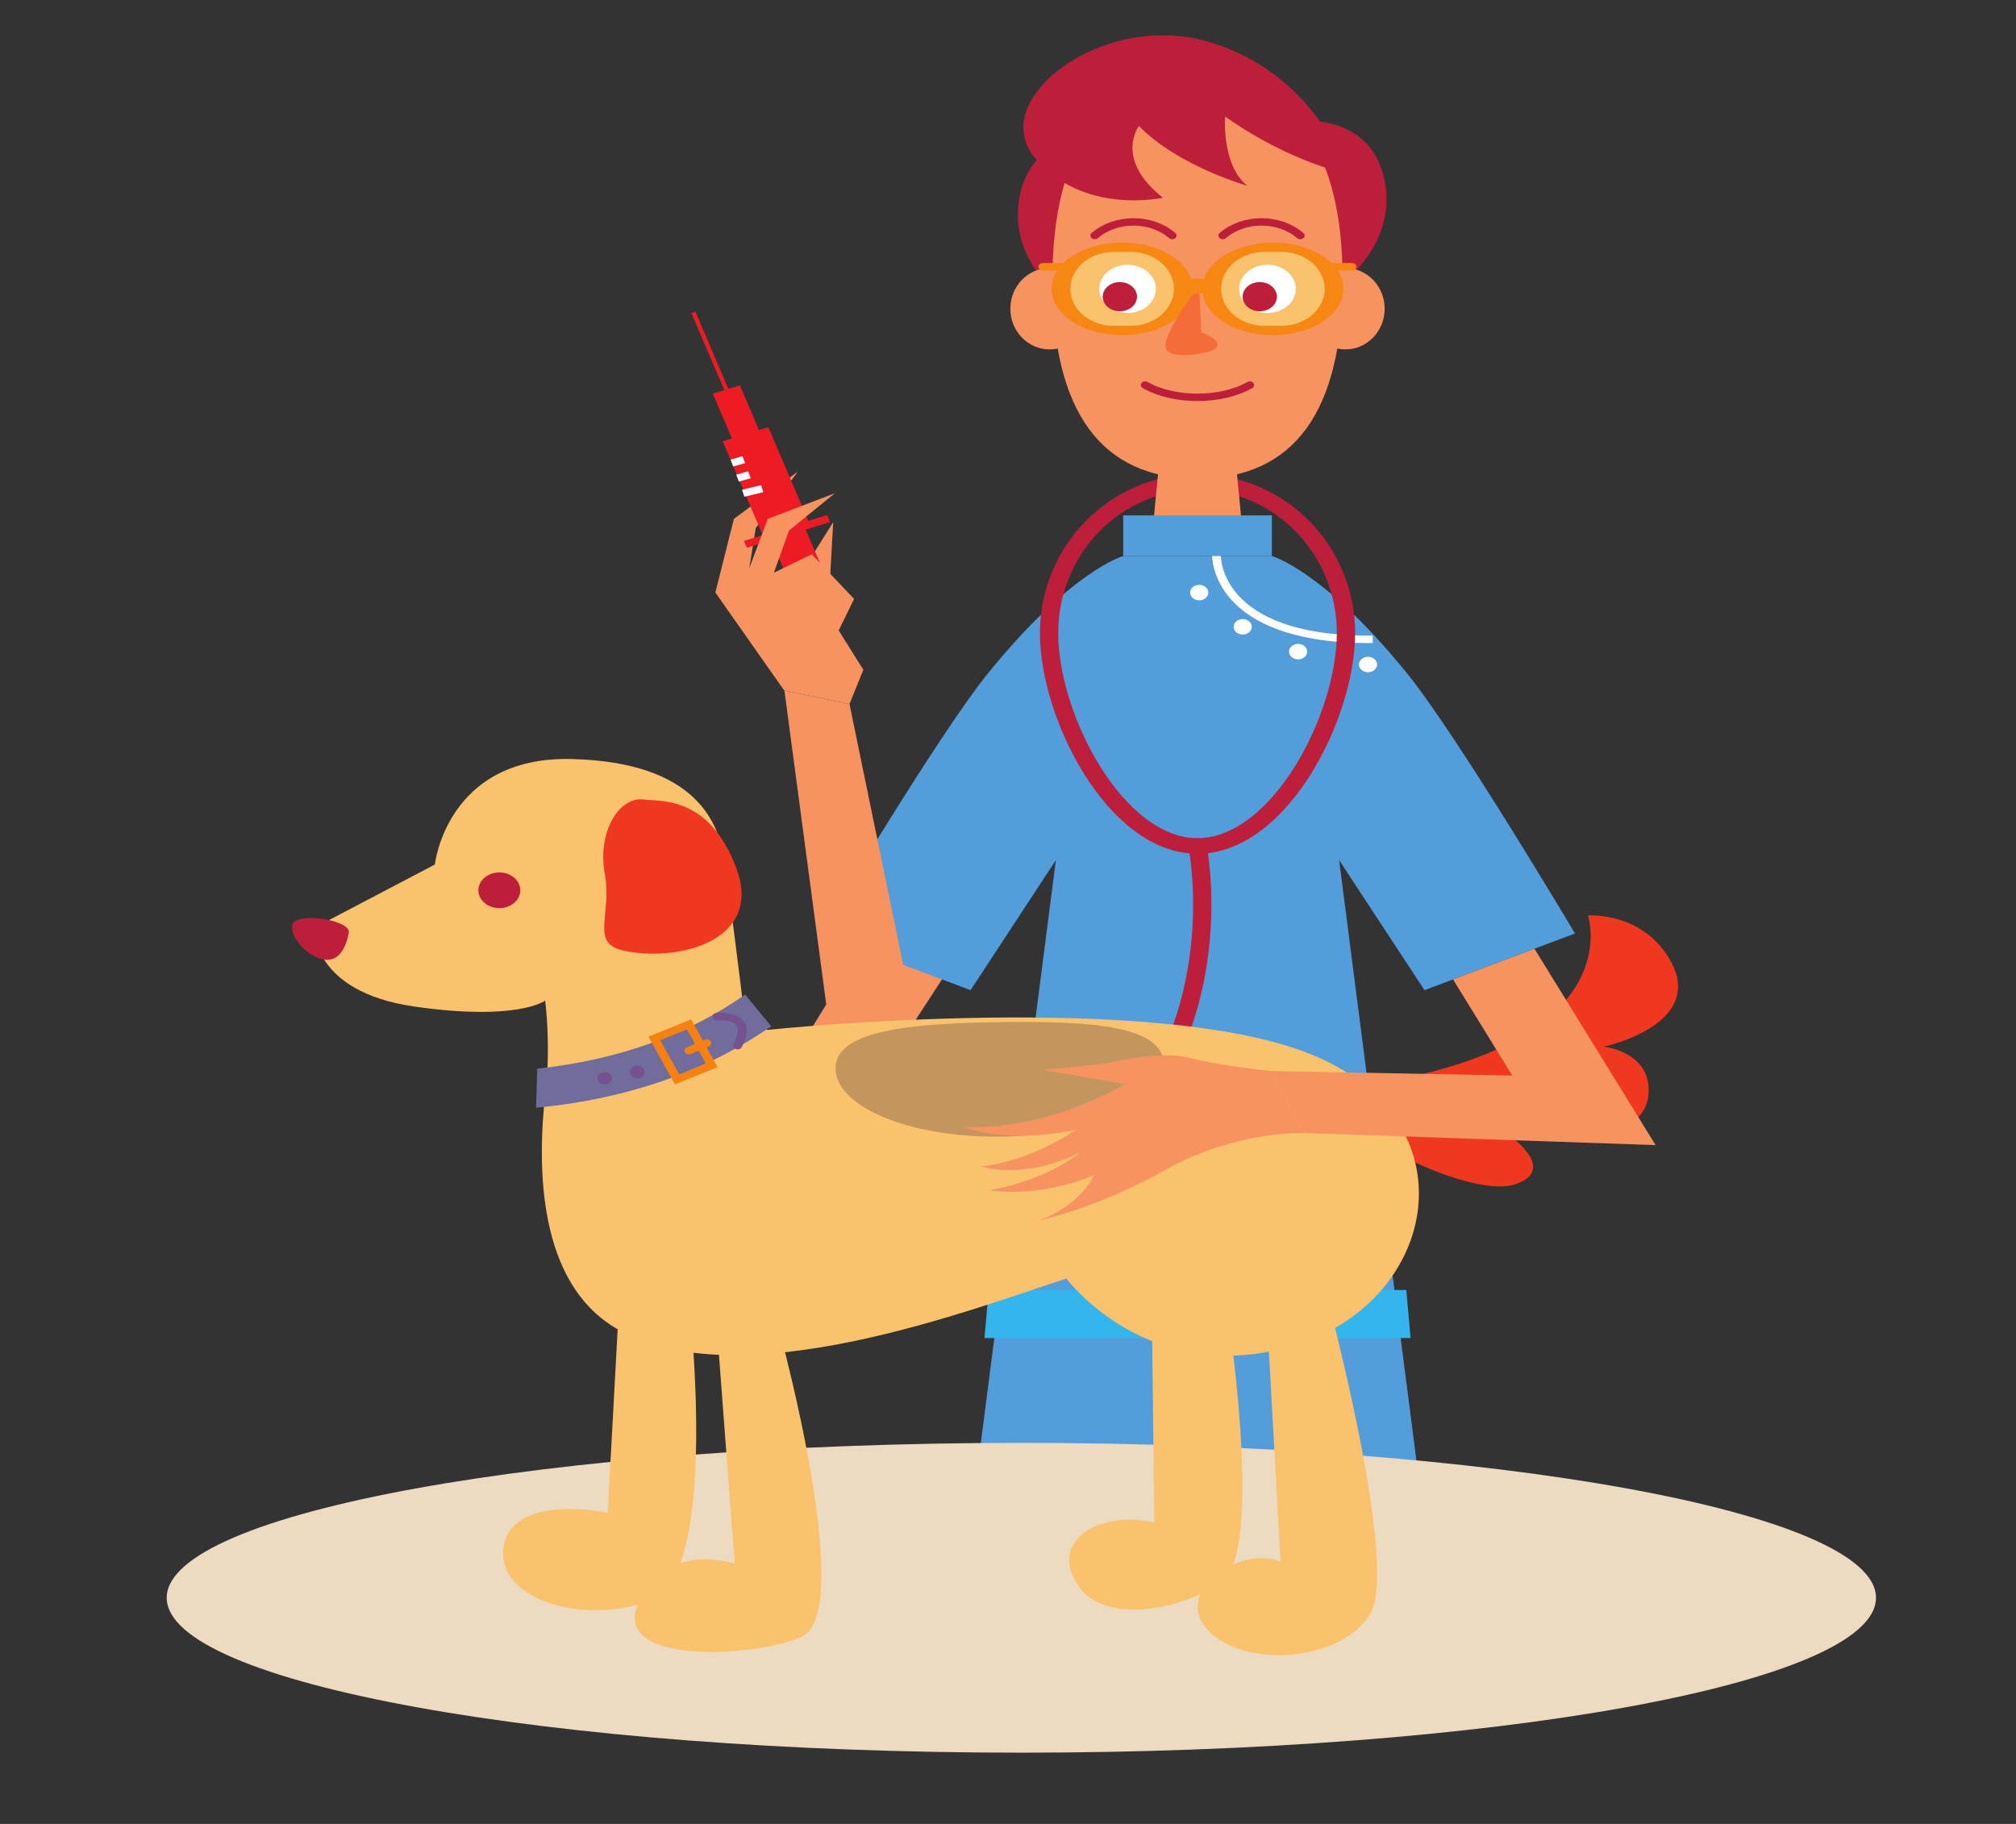 <?xml version="1.0" encoding="UTF-8" standalone="no"?>
<svg
   xmlns:dc="http://purl.org/dc/elements/1.1/"
   xmlns:cc="http://creativecommons.org/ns#"
   xmlns:rdf="http://www.w3.org/1999/02/22-rdf-syntax-ns#"
   xmlns:svg="http://www.w3.org/2000/svg"
   xmlns="http://www.w3.org/2000/svg"
   version="1.1"
   id="svg41293"
   viewBox="0 0 744.094 673.228"
   height="190mm"
   width="210mm">
  <rect x="0" y="0" width="744.094" height="673.228" fill="#333333" stroke="none"/>
  <defs
     id="defs41295">
    <clipPath
       clipPathUnits="userSpaceOnUse"
       id="clipPath186">
      <path
         d="m 1092.75,375.25 175.19,374.199 58.86,-1.211 191.37,-372.988 z"
         id="path184" />
    </clipPath>
    <linearGradient
       x1="0"
       y1="0"
       x2="1"
       y2="0"
       gradientUnits="userSpaceOnUse"
       gradientTransform="matrix(-1.42e-5,325.754,325.754,1.42e-5,1305.47,429.63)"
       spreadMethod="pad"
       id="linearGradient196">
      <stop
         style="stop-opacity:1;stop-color:#ffffff"
         offset="0"
         id="stop188" />
      <stop
         style="stop-opacity:1;stop-color:#ffffff"
         offset="0.229"
         id="stop190" />
      <stop
         style="stop-opacity:1;stop-color:#b5d9ac"
         offset="0.933"
         id="stop192" />
      <stop
         style="stop-opacity:1;stop-color:#b5d9ac"
         offset="1"
         id="stop194" />
    </linearGradient>
  </defs>
  <g
     transform="translate(0,-379.134)"
     id="layer1">
    <g
       transform="matrix(0.675,0,0,-0.575,50.11,1212.395)"
       id="g4303">
      <path
         id="path42"
         style="fill:#bd1f3b;fill-opacity:1;fill-rule:nonzero;stroke:none"
         d="m 534.997,1361.167 c 0,0 -43.316,8.77 -51.543,-37.3 -8.23,-46.06 31.25,-74.03 31.25,-74.03 l 20.293,111.33" />
      <path
         id="path44"
         style="fill:#bd1f3b;fill-opacity:1;fill-rule:nonzero;stroke:none"
         d="m 631.247,1371.036 c 0,0 43.321,8.77 51.555,-37.29 8.23,-46.07 -31.262,-74.04 -31.262,-74.04 l -20.293,111.33" />
      <path
         id="path46"
         style="fill:#f79261;fill-opacity:1;fill-rule:nonzero;stroke:none"
         d="m 521.122,1250.976 c 0,-14.43 -9.597,-26.12 -21.457,-26.12 -11.836,0 -21.441,11.69 -21.441,26.12 0,14.42 9.605,26.11 21.441,26.11 11.86,0 21.457,-11.69 21.457,-26.11" />
      <path
         id="path48"
         style="fill:#f79261;fill-opacity:1;fill-rule:nonzero;stroke:none"
         d="m 640.009,1250.976 c 0,-14.43 9.609,-26.12 21.445,-26.12 11.848,0 21.453,11.69 21.453,26.12 0,14.42 -9.605,26.11 -21.453,26.11 -11.836,0 -21.445,-11.69 -21.445,-26.11" />
      <path
         id="path50"
         style="fill:#f79261;fill-opacity:1;fill-rule:nonzero;stroke:none"
         d="m 659.919,1269.006 c 0,-84.1 -26.707,-127.13 -79.351,-127.13 -52.629,0 -79.348,43.03 -79.348,127.13 0,84.09 26.719,127.13 79.348,127.13 52.644,0 79.351,-43.04 79.351,-127.13" />
      <path
         id="path52"
         style="fill:#f68712;fill-opacity:1;fill-rule:nonzero;stroke:none"
         d="m 660.353,1263.716 c 0,-16.41 -17.258,-29.71 -38.567,-29.71 -21.3,0 -38.562,13.3 -38.562,29.71 0,16.42 17.262,29.71 38.562,29.71 21.309,0 38.567,-13.29 38.567,-29.71" />
      <path
         id="path54"
         style="fill:#f68712;fill-opacity:1;fill-rule:nonzero;stroke:none"
         d="m 500.778,1263.716 c 0,-16.41 17.278,-29.71 38.567,-29.71 21.301,0 38.574,13.3 38.574,29.71 0,16.42 -17.273,29.71 -38.574,29.71 -21.289,0 -38.567,-13.29 -38.567,-29.71" />
      <path
         id="path56"
         style="fill:#fbc26e;fill-opacity:1;fill-rule:nonzero;stroke:none"
         d="m 650.107,1263.716 c 0,-13.1 -10.618,-23.73 -23.719,-23.73 l -9.184,0 c -13.101,0 -23.726,10.63 -23.726,23.73 l 0,0 c 0,13.1 10.625,23.74 23.726,23.74 l 9.184,0 c 13.101,0 23.719,-10.64 23.719,-23.74 l 0,0" />
      <path
         id="path58"
         style="fill:#fbc26e;fill-opacity:1;fill-rule:nonzero;stroke:none"
         d="m 511.025,1263.716 c 0,-13.1 10.625,-23.73 23.742,-23.73 l 9.168,0 c 13.093,0 23.718,10.63 23.718,23.73 l 0,0 c 0,13.1 -10.625,23.74 -23.718,23.74 l -9.168,0 c -13.117,0 -23.742,-10.64 -23.742,-23.74 l 0,0" />
      <path
         id="path60"
         style="fill:#f46d38;fill-opacity:1;fill-rule:nonzero;stroke:none"
         d="m 581.443,1266.046 c 0,0 -18.985,-29.66 -18.387,-39.16 0.586,-9.49 22.383,-4.86 26.113,-2.36 7.988,5.33 -6.543,11.27 -6.543,11.27" />
      <path
         id="path62"
         style="fill:#ffffff;fill-opacity:1;fill-rule:nonzero;stroke:none"
         d="m 557.782,1263.716 c 0,-8.54 -6.921,-15.46 -15.468,-15.46 -8.543,0 -15.469,6.92 -15.469,15.46 0,8.55 6.926,15.47 15.469,15.47 8.547,0 15.468,-6.92 15.468,-15.47" />
      <path
         id="path64"
         style="fill:#bd1f3b;fill-opacity:1;fill-rule:nonzero;stroke:none"
         d="m 547.482,1258.687 c 0,-5.17 -4.204,-9.37 -9.375,-9.37 -5.176,0 -9.375,4.2 -9.375,9.37 0,5.18 4.199,9.38 9.375,9.38 5.171,0 9.375,-4.2 9.375,-9.38" />
      <path
         id="path66"
         style="fill:none;stroke:#bd1f3b;stroke-width:4.746;stroke-linecap:round;stroke-linejoin:miter;stroke-miterlimit:4;stroke-dasharray:none;stroke-opacity:1"
         d="m 636.759,1297.937 c -11.699,11.7 -30.688,11.7 -42.387,0" />
      <path
         id="path68"
         style="fill:none;stroke:#bd1f3b;stroke-width:4.746;stroke-linecap:round;stroke-linejoin:miter;stroke-miterlimit:4;stroke-dasharray:none;stroke-opacity:1"
         d="m 524.372,1297.937 c 11.699,11.7 30.688,11.7 42.375,0" />
      <path
         id="path70"
         style="fill:#ffffff;fill-opacity:1;fill-rule:nonzero;stroke:none"
         d="m 634.294,1263.716 c 0,-8.54 -6.933,-15.46 -15.469,-15.46 -8.535,0 -15.476,6.92 -15.476,15.46 0,8.55 6.941,15.47 15.476,15.47 8.536,0 15.469,-6.92 15.469,-15.47" />
      <path
         id="path72"
         style="fill:#bd1f3b;fill-opacity:1;fill-rule:nonzero;stroke:none"
         d="m 623.986,1258.687 c 0,-5.17 -4.192,-9.37 -9.375,-9.37 -5.176,0 -9.368,4.2 -9.368,9.37 0,5.18 4.192,9.38 9.368,9.38 5.183,0 9.375,-4.2 9.375,-9.38" />
      <path
         id="path74"
         style="fill:#f68712;fill-opacity:1;fill-rule:nonzero;stroke:none"
         d="m 586.989,1265.457 c 0,-2.73 -2.839,-4.94 -6.343,-4.94 -3.489,0 -6.321,2.21 -6.321,4.94 0,2.73 2.832,4.95 6.321,4.95 3.504,0 6.343,-2.22 6.343,-4.95" />
      <path
         id="path76"
         style="fill:none;stroke:#bd1f3b;stroke-width:4.746;stroke-linecap:round;stroke-linejoin:miter;stroke-miterlimit:4;stroke-dasharray:none;stroke-opacity:1"
         d="m 609.157,1201.976 c -15.796,-10.53 -41.382,-10.53 -57.195,0" />
      <path
         id="path78"
         style="fill:#f79261;fill-opacity:1;fill-rule:nonzero;stroke:none"
         d="m 318.017,690.914 97.644,186.063 41.25,-27.56 -75.613,-136.35 -63.281,-22.153" />
      <path
         id="path80"
         style="fill:#539ddb;fill-opacity:1;fill-rule:nonzero;stroke:none"
         d="m 621.193,1092.207 c 0,0 28.113,-8.9 74,-75.36 27.46,-39.75 91.781,-166.92 91.781,-166.92 l -82.285,-36.4 -46.68,83.47 49.91,-455.09 -254.707,0 49.91,455.09 -46.656,-83.47 -82.285,36.4 c 0,0 64.312,127.17 91.758,166.92 45.886,66.46 74.004,75.36 74.004,75.36 l 81.25,0" />
      <path
         id="path82"
         style="fill:none;stroke:#ffffff;stroke-width:4.746;stroke-linecap:butt;stroke-linejoin:miter;stroke-miterlimit:4;stroke-dasharray:none;stroke-opacity:1"
         d="m 590.946,1092.796 c 0,0 -1.601,-54.78 85.418,-54.07" />
      <path
         id="path84"
         style="fill:#ffffff;fill-opacity:1;fill-rule:nonzero;stroke:none"
         d="m 586.466,1069.266 c 0.262,-2.73 -1.711,-5.17 -4.438,-5.45 -2.722,-0.29 -5.164,1.69 -5.449,4.42 -0.293,2.72 1.692,5.16 4.414,5.45 2.739,0.28 5.176,-1.69 5.473,-4.42" />
      <path
         id="path86"
         style="fill:#ffffff;fill-opacity:1;fill-rule:nonzero;stroke:none"
         d="m 610.216,1047.296 c 0.27,-2.72 -1.691,-5.16 -4.426,-5.45 -2.722,-0.28 -5.168,1.69 -5.449,4.42 -0.273,2.73 1.687,5.18 4.426,5.46 2.722,0.28 5.164,-1.7 5.449,-4.43" />
      <path
         id="path88"
         style="fill:#ffffff;fill-opacity:1;fill-rule:nonzero;stroke:none"
         d="m 640.509,1031.367 c 0.281,-2.73 -1.691,-5.16 -4.426,-5.45 -2.722,-0.28 -5.156,1.7 -5.449,4.42 -0.293,2.73 1.711,5.17 4.434,5.46 2.722,0.28 5.156,-1.7 5.441,-4.43" />
      <path
         id="path90"
         style="fill:#ffffff;fill-opacity:1;fill-rule:nonzero;stroke:none"
         d="m 678.747,1023.096 c 0.293,-2.72 -1.687,-5.17 -4.414,-5.44 -2.73,-0.3 -5.176,1.69 -5.469,4.42 -0.269,2.72 1.711,5.17 4.438,5.45 2.723,0.28 5.152,-1.69 5.445,-4.43" />
      <path
         id="path92"
         style="fill:#34b6ed;fill-opacity:1;fill-rule:nonzero;stroke:none"
         d="m 694.736,621.094 -228.321,0 -2.344,-30.855 233.008,0 -2.343,30.855" />
      <path
         id="path94"
         style="fill:none;stroke:#bd1f3b;stroke-width:10;stroke-linecap:round;stroke-linejoin:miter;stroke-miterlimit:4;stroke-dasharray:none;stroke-opacity:1"
         d="m 661.747,1042.707 c 0,-53.6 -36.347,-136.61 -81.179,-136.61 -44.829,0 -81.165,83.01 -81.165,136.61 0,53.61 36.336,97.07 81.165,97.07 44.832,0 81.179,-43.46 81.179,-97.07 z" />
      <path
         id="path96"
         style="fill:none;stroke:#bd1f3b;stroke-width:10;stroke-linecap:round;stroke-linejoin:miter;stroke-miterlimit:4;stroke-dasharray:none;stroke-opacity:1"
         d="m 580.568,906.097 c 0,0 17.41,-99.69 -37.969,-177.21" />
      <path
         id="path98"
         style="fill:#ffffff;fill-opacity:1;fill-rule:nonzero;stroke:none"
         d="m 549.767,717.057 c -1.848,-3.19 -8.047,-3.06 -13.84,0.29 -5.789,3.34 -9.016,8.65 -7.156,11.82 1.836,3.19 8.023,3.06 13.828,-0.28 5.789,-3.35 9.004,-8.65 7.168,-11.83" />
      <path
         id="path100"
         style="fill:#fbc26e;fill-opacity:1;fill-rule:nonzero;stroke:none"
         d="m 547.028,704.927 c -2.402,-4.165 -10.488,-3.993 -18.042,0.37 -7.571,4.37 -11.77,11.29 -9.348,15.45 2.39,4.16 10.476,3.99 18.047,-0.37 7.558,-4.37 11.758,-11.29 9.343,-15.45" />
      <path
         id="path102"
         style="fill:#f68712;fill-opacity:1;fill-rule:nonzero;stroke:none"
         d="m 556.982,743.187 -8.211,4.74 6.328,10.96 8.219,-4.74 -6.336,-10.96" />
      <path
         id="path104"
         style="fill:none;stroke:#f68712;stroke-width:4.746;stroke-linecap:round;stroke-linejoin:miter;stroke-miterlimit:4;stroke-dasharray:none;stroke-opacity:1"
         d="m 496.005,1277.917 14.836,0" />
      <path
         id="path106"
         style="fill:none;stroke:#f68712;stroke-width:4.746;stroke-linecap:round;stroke-linejoin:miter;stroke-miterlimit:4;stroke-dasharray:none;stroke-opacity:1"
         d="m 665.126,1277.917 -14.824,0" />
      <path
         id="path108"
         style="fill:#f79261;fill-opacity:1;fill-rule:nonzero;stroke:none"
         d="m 605.732,1101.107 -50.332,0 4.375,53.41 41.589,0 4.368,-53.41" />
      <path
         id="path110"
         style="fill:#539ddb;fill-opacity:1;fill-rule:nonzero;stroke:none"
         d="m 621.208,1092.207 -81.265,0 0,26.1 81.265,0 0,-26.1" />
      <path
         id="path112"
         style="fill:#bd1f3b;fill-opacity:1;fill-rule:nonzero;stroke:none"
         d="m 669.259,467.817 -12.648,0 0,36.386 12.648,0 0,-36.386" />
      <path
         id="path114"
         style="fill:#bd1f3b;fill-opacity:1;fill-rule:nonzero;stroke:none"
         d="m 644.728,479.688 0,12.648 36.406,0 0,-12.648 -36.406,0" />
      <path
         id="path116"
         style="fill:#bd1f3b;fill-opacity:1;fill-rule:nonzero;stroke:none"
         d="m 662.587,1337.586 c 0,0 -31.262,7.12 -66.902,36.74 0,0 -2.199,-30.71 12.058,-44.42 0,0 -37.832,12.61 -59.226,38.38 0,0 -13.711,-21.38 13.164,-46.06 0,0 -43.879,-11.52 -70.195,25.77 -26.333,37.29 37.285,94.88 95.972,74.04 58.676,-20.84 75.129,-84.45 75.129,-84.45" />
      <path
         id="path118"
         style="fill:#ecdac1;fill-opacity:1;fill-rule:nonzero;stroke:none"
         d="m 951.571,423.489 c 0,-54.922 -209.226,-99.43 -467.324,-99.43 -258.094,0 -467.324,44.508 -467.324,99.43 0,54.918 209.23,99.437 467.324,99.437 258.098,0 467.324,-44.519 467.324,-99.437" />
      <path
         id="path120"
         style="fill:#f79261;fill-opacity:1;fill-rule:nonzero;stroke:none"
         d="m 354.689,1005.856 28.953,-255.09 45.5,24.82 -38.867,221.66 -35.586,8.61" />
      <path
         id="path122"
         style="fill:#f79261;fill-opacity:1;fill-rule:nonzero;stroke:none"
         d="m 367.189,1087.407 14.168,26.57 -1.856,-39.05" />
      <path
         id="path124"
         style="fill:#f79261;fill-opacity:1;fill-rule:nonzero;stroke:none"
         d="m 354.689,1005.856 -37.739,63.03 10.11,47.2 34.98,30.34 -23.027,-36.25 -3.527,-25.7 19.203,-78.62" />
      <path
         id="path126"
         style="fill:#ed1c24;fill-opacity:1;fill-rule:nonzero;stroke:none"
         d="m 369.052,1111.226 -24.949,-9.07 -23.188,63.69 24.953,9.08 23.184,-63.7" />
      <path
         id="path128"
         style="fill:#ed1c24;fill-opacity:1;fill-rule:nonzero;stroke:none"
         d="m 341.974,1169.786 -14.77,-5.37 -11.66,32.03 14.77,5.37 11.66,-32.03" />
      <path
         id="path130"
         style="fill:#ed1c24;fill-opacity:1;fill-rule:nonzero;stroke:none"
         d="m 384.22,1059.966 -18.801,-6.84 -19.199,52.76 18.801,6.85 19.199,-52.77" />
      <path
         id="path132"
         style="fill:#ed1c24;fill-opacity:1;fill-rule:nonzero;stroke:none"
         d="m 341.044,1152.786 -2.195,-0.79 -35.031,96.21 2.199,0.81 35.027,-96.23" />
      <path
         id="path134"
         style="fill:#ed1c24;fill-opacity:1;fill-rule:nonzero;stroke:none"
         d="m 379.657,1114.066 -45.5,-16.55 -1.609,4.41 45.496,16.57 1.613,-4.43" />
      <path
         id="path136"
         style="fill:none;stroke:#ffffff;stroke-width:4.65;stroke-linecap:butt;stroke-linejoin:miter;stroke-miterlimit:4;stroke-dasharray:none;stroke-opacity:1"
         d="m 325.954,1151.897 6.496,2.18" />
      <path
         id="path138"
         style="fill:none;stroke:#ffffff;stroke-width:4.65;stroke-linecap:butt;stroke-linejoin:miter;stroke-miterlimit:4;stroke-dasharray:none;stroke-opacity:1"
         d="m 329.064,1142.207 6.48,2.18" />
      <path
         id="path140"
         style="fill:none;stroke:#ffffff;stroke-width:4.65;stroke-linecap:butt;stroke-linejoin:miter;stroke-miterlimit:4;stroke-dasharray:none;stroke-opacity:1"
         d="m 332.165,1132.516 10.356,2.95" />
      <path
         id="path142"
         style="fill:#f79261;fill-opacity:1;fill-rule:nonzero;stroke:none"
         d="m 335.486,1084.476 10.121,31.61 36.648,16.43 -25.066,-23.94 -8.223,-27.04 20.652,11.8 23.172,-28.66 -8.426,-20.23 13.489,-25.28 -7.578,-21.92 -35.586,8.61 -37.739,63.03 18.536,15.59" />
      <path
         id="path144"
         style="fill:#ef381f;fill-opacity:1;fill-rule:nonzero;stroke:none"
         d="m 794.091,861.467 c 0,0 25.449,-88.4 -136.145,-111.15 0,0 7.454,-26.2 38.165,-45.29 10.597,-6.566 43.109,-22.609 58.832,-15.863 24.031,10.313 -6.915,33.793 -6.915,33.793 0,0 79.403,-18.3 79.247,26.38 -0.079,25.19 -24.649,27.89 -24.649,27.89 0,0 58.223,14.47 35.418,57.5 -15.547,29.32 -43.953,26.74 -43.953,26.74" />
      <path
         id="path146"
         style="fill:#fbc26e;fill-opacity:1;fill-rule:nonzero;stroke:none"
         d="m 331.708,807.937 c 0,0 -6.445,61.1 -9.48,86.98 -3.032,25.88 -15.481,64.98 -83.86,66.99 -68.371,2 -74.836,-67.74 -74.836,-67.74 l -66.054,-40.67 c 0,0 -1.609,-40.96 54.925,-50.49 56.532,-9.52 71.461,3.82 71.461,3.82 0,0 3.196,-28.31 0.227,-58.12 -4.961,-49.918 -3.809,-122.222 37.898,-151.808 66.614,-47.227 198.457,13.34 246.899,31.504 0,0 44.363,-70.098 123.094,-43.438 78.718,26.641 99.929,140.312 15.168,185.132 -84.797,44.81 -301.875,17.91 -301.875,17.91 l -13.567,19.93" />
      <path
         id="path148"
         style="fill:#fbc26e;fill-opacity:1;fill-rule:nonzero;stroke:none"
         d="m 302.685,612.172 c 0,0 16.883,-173.355 -20.801,-190.246 -37.688,-16.898 -85.918,1 -80.574,35.02 5.34,34.031 56.746,21.121 56.746,21.121 l 6.672,144.289 37.957,-10.184" />
      <path
         id="path150"
         style="fill:#fbc26e;fill-opacity:1;fill-rule:nonzero;stroke:none"
         d="m 318.232,589.731 9.277,-144.356 c 0,0 -37.371,15.242 -52.727,-25.199 -15.332,-40.437 64.399,-34.988 89.297,-21.711 30.051,16 -12.058,196.16 -12.058,196.16 l -33.789,-4.894" />
      <path
         id="path152"
         style="fill:#fbc26e;fill-opacity:1;fill-rule:nonzero;stroke:none"
         d="m 595.302,620.758 c 0,0 18.879,-135.699 4.258,-177.59 -7.117,-20.383 -65.125,-42.422 -83.489,-13.14 -18.355,29.281 10.61,50.031 40.879,41.75 l -1.531,153.164 39.883,-4.184" />
      <path
         id="path154"
         style="fill:#fbc26e;fill-opacity:1;fill-rule:nonzero;stroke:none"
         d="m 650.907,619.067 c 0,0 39.793,-173.34 24.336,-205.321 -15.129,-31.281 -69.09,-36.097 -88.945,-11.058 -19.832,25.039 17.324,54.789 39.688,43.937 l -6.868,145.207 31.789,27.235" />
      <path
         id="path156"
         style="fill:#bd1f3b;fill-opacity:1;fill-rule:nonzero;stroke:none"
         d="m 116.481,850.297 c -1.434,-8.52 -4.898,-18.59 -13.426,-17.16 -8.504,1.44 -18.848,13.83 -17.414,22.35 1.438,8.51 32.277,3.32 30.84,-5.19" />
      <path
         id="path158"
         style="fill:#bd1f3b;fill-opacity:1;fill-rule:nonzero;stroke:none"
         d="m 210.114,875.747 c -1.05,-6.24 -6.968,-10.45 -13.211,-9.4 -6.242,1.06 -10.449,6.97 -9.394,13.21 1.047,6.24 6.965,10.44 13.203,9.39 6.25,-1.04 10.457,-6.95 9.402,-13.2" />
      <path
         id="path160"
         style="fill:#706d9c;fill-opacity:1;fill-rule:nonzero;stroke:none"
         d="m 219.521,763.157 -0.625,-25.08 c 51.093,5.65 93.933,24.11 128.593,52.27 l -14.304,20.34 c -30.473,-25.15 -68.164,-41.81 -113.664,-47.53" />
      <path
         id="path162"
         style="fill:none;stroke:#f58113;stroke-width:4.845;stroke-linecap:butt;stroke-linejoin:miter;stroke-miterlimit:4;stroke-dasharray:none;stroke-opacity:1"
         d="m 314.958,765.267 -18.972,-8.99 -12.43,26.28 18.972,8.99 z" />
      <path
         id="path164"
         style="fill:none;stroke:#73528f;stroke-width:4.845;stroke-linecap:round;stroke-linejoin:miter;stroke-miterlimit:4;stroke-dasharray:none;stroke-opacity:1"
         d="m 317.814,796.527 c 0,0 20.996,2.42 11.316,-18.57" />
      <path
         id="path166"
         style="fill:none;stroke:#f58113;stroke-width:4.845;stroke-linecap:round;stroke-linejoin:miter;stroke-miterlimit:4;stroke-dasharray:none;stroke-opacity:1"
         d="m 302.482,774.727 9.707,4.84" />
      <path
         id="path168"
         style="fill:#73528f;fill-opacity:1;fill-rule:nonzero;stroke:none"
         d="m 278.251,760.997 c 0,-2.23 -1.797,-4.04 -4.031,-4.04 -2.238,0 -4.035,1.81 -4.035,4.04 0,2.23 1.797,4.03 4.035,4.03 2.234,0 4.031,-1.8 4.031,-4.03" />
      <path
         id="path170"
         style="fill:#73528f;fill-opacity:1;fill-rule:nonzero;stroke:none"
         d="m 260.497,756.957 c 0,-2.23 -1.816,-4.04 -4.043,-4.04 -2.226,0 -4.035,1.81 -4.035,4.04 0,2.22 1.809,4.04 4.035,4.04 2.227,0 4.043,-1.82 4.043,-4.04" />
      <path
         id="path172"
         style="fill:#ef381f;fill-opacity:1;fill-rule:nonzero;stroke:none"
         d="m 277.829,935.927 c -13.57,2.12 -25.547,-21.02 -21.375,-47.63 4.16,-26.62 -8.386,-44.59 10.324,-49.37 29.493,-7.56 76.512,6.07 61.61,52.9 -14.902,46.84 -41.504,42.67 -50.559,44.1" />
      <path
         id="path174"
         style="fill:#c2965d;fill-opacity:1;fill-rule:nonzero;stroke:none"
         d="m 562.204,765.737 c 0.371,-24.8 -39.539,-45.49 -89.129,-46.21 -49.582,-0.71 -90.078,18.82 -90.437,43.61 -0.363,24.79 41.765,29.19 91.363,29.91 49.57,0.71 87.856,-2.52 88.203,-27.31" />
      <path
         id="path176"
         style="fill:#f79261;fill-opacity:1;fill-rule:nonzero;stroke:none"
         d="m 752.677,758.737 -131.887,2.88 18.074,-39.78 192.192,-7.77 -66.242,126.06 -44.524,-19.69 32.387,-61.7" />
      <path
         id="path178"
         style="fill:#f79261;fill-opacity:1;fill-rule:nonzero;stroke:none"
         d="m 620.79,761.617 c 0,0 -27.937,3.32 -44.734,8.5 -16.789,5.16 -45.195,-3.57 -45.195,-3.57 l -35.129,-4.28 45.3,-8.95 c 0,0 -41.812,-29.88 -87.988,-27.63 0,0 20.813,-11.45 61.027,-1.76 0,0 -23.574,-19.86 -51.816,-23.579 0,0 22.434,-9.195 54.238,9.049 0,0 -17.922,-17.92 -49.726,-24.221 0,0 24.851,-5.816 57.16,9.527 0,0 -6.777,-19.043 -30.031,-28.898 0,0 30.672,7.102 69.257,32.457 38.583,25.355 75.711,23.575 75.711,23.575 l -18.074,39.78" />
    </g>
  </g>
</svg>
